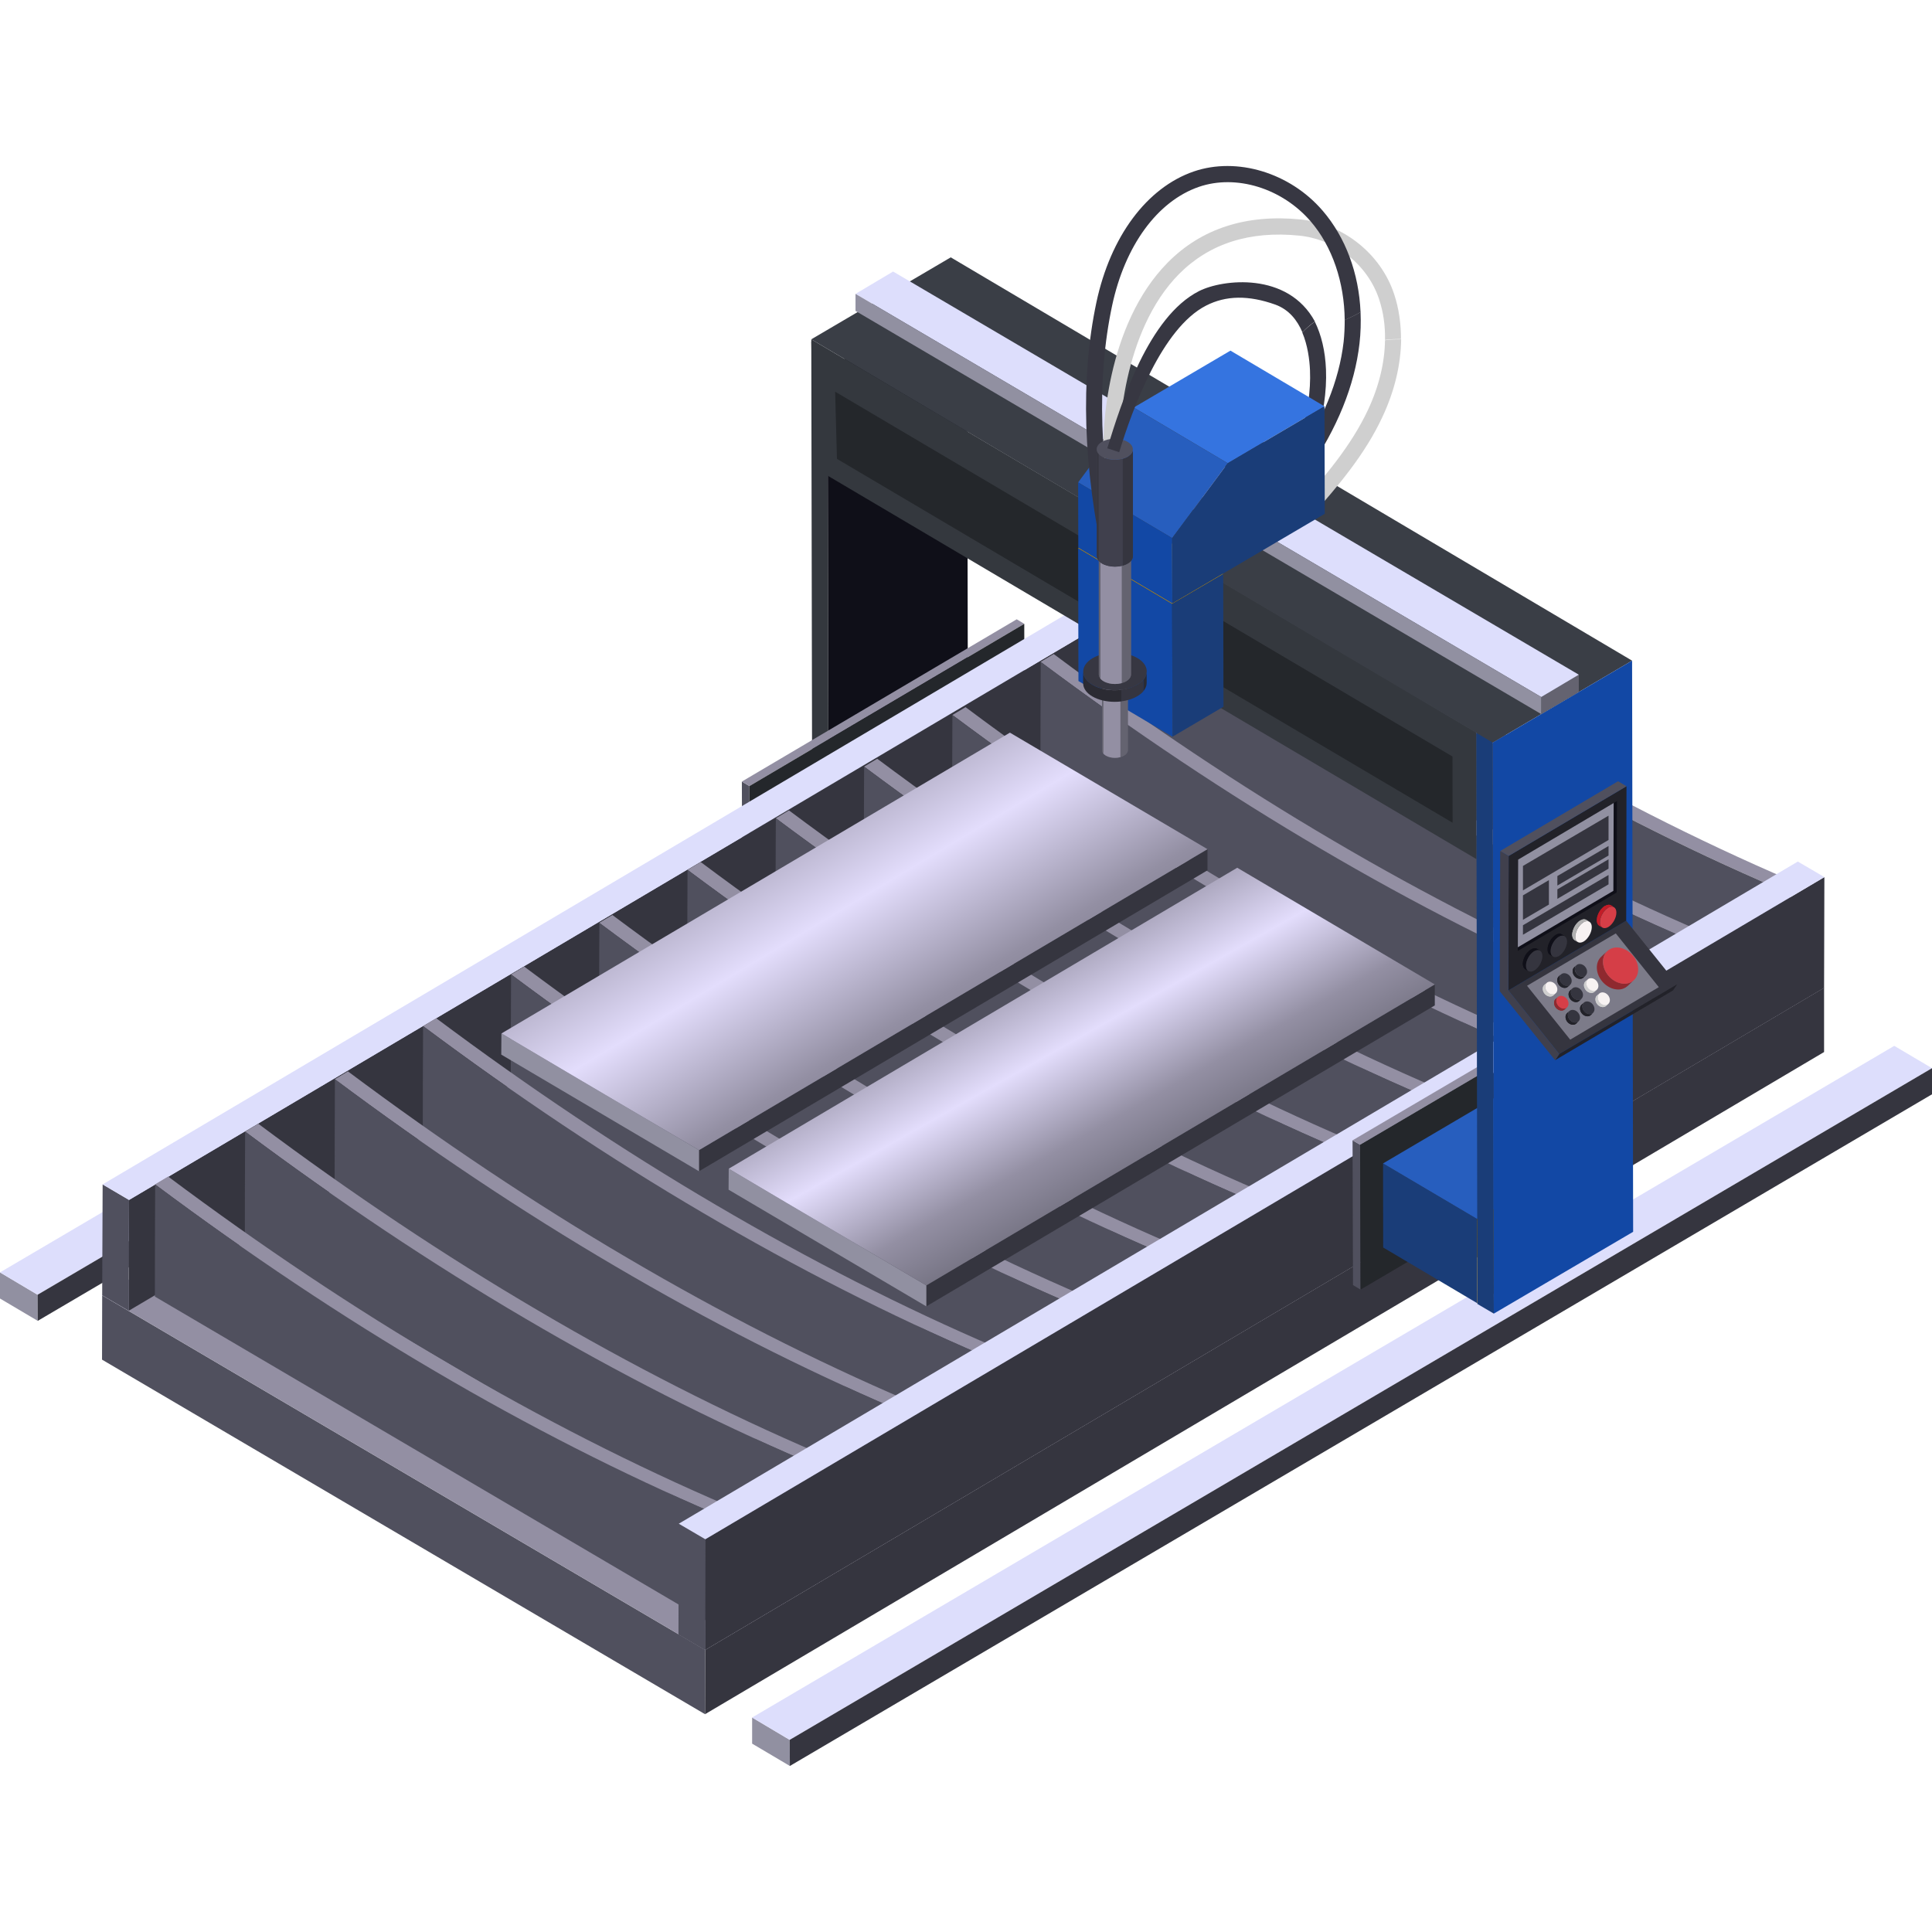 <?xml version="1.0" encoding="UTF-8"?><svg id="Layer_1" xmlns="http://www.w3.org/2000/svg" xmlns:xlink="http://www.w3.org/1999/xlink" viewBox="0 0 128 128"><defs><style>.cls-1{clip-path:url(#clippath);}.cls-2{fill:none;}.cls-2,.cls-3,.cls-4,.cls-5,.cls-6,.cls-7,.cls-8,.cls-9,.cls-10,.cls-11,.cls-12,.cls-13,.cls-14,.cls-15,.cls-16,.cls-17,.cls-18,.cls-19,.cls-20,.cls-21,.cls-22,.cls-23,.cls-24,.cls-25,.cls-26,.cls-27,.cls-28,.cls-29,.cls-30,.cls-31,.cls-32,.cls-33,.cls-34{stroke-width:0px;}.cls-35,.cls-30{fill:#8f292f;}.cls-36,.cls-29{fill:#b2b2b2;}.cls-37,.cls-28{fill:#c31c27;}.cls-38,.cls-24{fill:#cfcfcf;}.cls-39,.cls-20{fill:#222229;}.cls-40,.cls-19{fill:#40404d;}.cls-41,.cls-18{fill:#0f0f18;}.cls-42,.cls-13{fill:#646370;}.cls-3{fill:url(#New_Gradient_Swatch_copy_2-2);}.cls-43{clip-path:url(#clippath-1);}.cls-44{clip-path:url(#clippath-4);}.cls-45{clip-path:url(#clippath-3);}.cls-46{clip-path:url(#clippath-2);}.cls-47{clip-path:url(#clippath-7);}.cls-48{clip-path:url(#clippath-8);}.cls-49{clip-path:url(#clippath-6);}.cls-50{clip-path:url(#clippath-5);}.cls-51{clip-path:url(#clippath-9);}.cls-52{clip-path:url(#clippath-20);}.cls-53{clip-path:url(#clippath-21);}.cls-54{clip-path:url(#clippath-24);}.cls-55{clip-path:url(#clippath-23);}.cls-56{clip-path:url(#clippath-22);}.cls-57{clip-path:url(#clippath-25);}.cls-58{clip-path:url(#clippath-44);}.cls-59{clip-path:url(#clippath-45);}.cls-60{clip-path:url(#clippath-40);}.cls-61{clip-path:url(#clippath-42);}.cls-62{clip-path:url(#clippath-41);}.cls-63{clip-path:url(#clippath-47);}.cls-64{clip-path:url(#clippath-43);}.cls-65{clip-path:url(#clippath-46);}.cls-66{clip-path:url(#clippath-27);}.cls-67{clip-path:url(#clippath-28);}.cls-68{clip-path:url(#clippath-26);}.cls-69{clip-path:url(#clippath-29);}.cls-70{clip-path:url(#clippath-34);}.cls-71{clip-path:url(#clippath-35);}.cls-72{clip-path:url(#clippath-36);}.cls-73{clip-path:url(#clippath-37);}.cls-74{clip-path:url(#clippath-39);}.cls-75{clip-path:url(#clippath-33);}.cls-76{clip-path:url(#clippath-32);}.cls-77{clip-path:url(#clippath-30);}.cls-78{clip-path:url(#clippath-38);}.cls-79{clip-path:url(#clippath-31);}.cls-80{clip-path:url(#clippath-14);}.cls-81{clip-path:url(#clippath-13);}.cls-82{clip-path:url(#clippath-12);}.cls-83{clip-path:url(#clippath-10);}.cls-84{clip-path:url(#clippath-15);}.cls-85{clip-path:url(#clippath-17);}.cls-86{clip-path:url(#clippath-16);}.cls-87{clip-path:url(#clippath-19);}.cls-88{clip-path:url(#clippath-11);}.cls-89{clip-path:url(#clippath-18);}.cls-4{fill:url(#New_Gradient_Swatch_copy_2);}.cls-90{isolation:isolate;}.cls-5{fill:#f7f2f2;}.cls-6{fill:#50505e;}.cls-7{fill:#275ebe;}.cls-8{fill:#34383e;}.cls-9{fill:#353540;}.cls-10{fill:#35353f;}.cls-11{fill:#595964;}.cls-12{fill:#2b2b33;}.cls-14{fill:#3a3e46;}.cls-15{fill:#1a3d78;}.cls-16{fill:#3574e0;}.cls-17{fill:#373742;}.cls-21{fill:#1248a5;}.cls-22{fill:#24272b;}.cls-23{fill:#dddefc;}.cls-25{fill:#d79a00;}.cls-26{fill:#d63e47;}.cls-27{fill:#d53e47;}.cls-31{fill:#8e6600;}.cls-32{fill:#7c7b89;}.cls-33{fill:#938fa3;}.cls-34{fill:#9190a1;}</style><clipPath id="clippath"><path class="cls-2" d="m117.75,58.84l.87-.52c0,2.48-.01,4.96-.02,7.43l-.87.52c0-2.48.01-4.96.02-7.43Z"/></clipPath><clipPath id="clippath-1"><path class="cls-2" d="m80.64,37.02l.87-.52c6.18,4.62,12.36,8.75,18.55,12.38,6.19,3.64,12.38,6.79,18.56,9.44l-.87.52c-6.18-2.65-12.37-5.8-18.56-9.44-6.19-3.64-12.37-7.77-18.55-12.38Z"/></clipPath><clipPath id="clippath-2"><path class="cls-2" d="m111.91,62.26l.87-.52c0,2.48-.01,4.96-.02,7.43l-.87.52c0-2.48.01-4.96.02-7.43Z"/></clipPath><clipPath id="clippath-3"><path class="cls-2" d="m74.79,40.43l.87-.52c6.18,4.62,12.36,8.75,18.55,12.38,6.19,3.64,12.38,6.79,18.56,9.44l-.87.52c-6.18-2.65-12.37-5.8-18.56-9.44-6.19-3.64-12.37-7.77-18.55-12.38Z"/></clipPath><clipPath id="clippath-4"><path class="cls-2" d="m106.06,65.67l.87-.52c0,2.48-.01,4.96-.02,7.43l-.87.52c0-2.48.01-4.96.02-7.43Z"/></clipPath><clipPath id="clippath-5"><path class="cls-2" d="m68.94,43.85l.87-.52c6.18,4.62,12.36,8.75,18.55,12.38,6.19,3.64,12.38,6.79,18.56,9.44l-.87.52c-6.18-2.65-12.37-5.8-18.56-9.44-6.19-3.64-12.37-7.77-18.55-12.38Z"/></clipPath><clipPath id="clippath-6"><path class="cls-2" d="m100.21,69.19l.87-.52c0,2.48-.01,4.96-.02,7.43l-.87.52c0-2.48.01-4.96.02-7.43Z"/></clipPath><clipPath id="clippath-7"><path class="cls-2" d="m63.1,47.37l.87-.52c6.18,4.62,12.36,8.75,18.55,12.38,6.19,3.64,12.38,6.79,18.56,9.44l-.87.52c-6.18-2.65-12.37-5.8-18.56-9.44-6.19-3.64-12.37-7.77-18.55-12.38Z"/></clipPath><clipPath id="clippath-8"><path class="cls-2" d="m94.36,72.61l.87-.52c0,2.48-.01,4.96-.02,7.43l-.87.52c0-2.48.01-4.96.02-7.43Z"/></clipPath><clipPath id="clippath-9"><path class="cls-2" d="m57.25,50.79l.87-.52c6.18,4.62,12.36,8.75,18.55,12.38,6.19,3.64,12.38,6.79,18.56,9.44l-.87.52c-6.18-2.65-12.37-5.8-18.56-9.44-6.19-3.64-12.37-7.77-18.55-12.38Z"/></clipPath><clipPath id="clippath-10"><path class="cls-2" d="m88.51,76.03l.87-.52c0,2.48-.01,4.96-.02,7.43l-.87.52c0-2.48.01-4.96.02-7.43Z"/></clipPath><clipPath id="clippath-11"><path class="cls-2" d="m51.4,54.21l.87-.52c6.18,4.62,12.36,8.75,18.55,12.38,6.19,3.64,12.38,6.79,18.56,9.44l-.87.52c-6.18-2.65-12.37-5.8-18.56-9.44-6.19-3.64-12.37-7.77-18.55-12.38Z"/></clipPath><clipPath id="clippath-12"><path class="cls-2" d="m82.66,79.45l.87-.52c0,2.48-.01,4.96-.02,7.43l-.87.52c0-2.48.01-4.96.02-7.43Z"/></clipPath><clipPath id="clippath-13"><path class="cls-2" d="m45.55,57.63l.87-.52c6.18,4.62,12.36,8.75,18.55,12.38,6.19,3.64,12.38,6.79,18.56,9.44l-.87.52c-6.18-2.65-12.37-5.8-18.56-9.44-6.19-3.64-12.37-7.77-18.55-12.38Z"/></clipPath><clipPath id="clippath-14"><path class="cls-2" d="m76.82,82.96l.87-.52c0,2.48-.01,4.96-.02,7.43l-.87.52c0-2.48.01-4.96.02-7.43Z"/></clipPath><clipPath id="clippath-15"><path class="cls-2" d="m39.7,61.14l.87-.52c6.18,4.62,12.36,8.75,18.55,12.38,6.19,3.64,12.38,6.79,18.56,9.44l-.87.52c-6.18-2.65-12.37-5.8-18.56-9.44-6.19-3.64-12.37-7.77-18.55-12.38Z"/></clipPath><clipPath id="clippath-16"><path class="cls-2" d="m70.97,86.38l.87-.52c0,2.48-.01,4.96-.02,7.43l-.87.52c0-2.48.01-4.96.02-7.43Z"/></clipPath><clipPath id="clippath-17"><path class="cls-2" d="m33.86,64.56l.87-.52c6.18,4.62,12.36,8.75,18.55,12.38,6.19,3.64,12.38,6.79,18.56,9.44l-.87.52c-6.18-2.65-12.37-5.8-18.56-9.44-6.19-3.64-12.37-7.77-18.55-12.38Z"/></clipPath><clipPath id="clippath-18"><path class="cls-2" d="m65.14,89.8l.87-.52c0,2.48-.01,4.96-.02,7.43l-.87.52c0-2.48.01-4.96.02-7.43Z"/></clipPath><clipPath id="clippath-19"><path class="cls-2" d="m28.03,67.98l.87-.52c6.18,4.62,12.36,8.75,18.55,12.38,6.19,3.64,12.38,6.79,18.56,9.44l-.87.52c-6.18-2.65-12.37-5.8-18.56-9.44-6.19-3.64-12.37-7.77-18.55-12.38Z"/></clipPath><clipPath id="clippath-20"><path class="cls-2" d="m59.3,93.32l.87-.52c0,2.48-.01,4.96-.02,7.43l-.87.52c0-2.48.01-4.96.02-7.43Z"/></clipPath><clipPath id="clippath-21"><path class="cls-2" d="m22.18,71.5l.87-.52c6.18,4.62,12.36,8.75,18.55,12.38,6.19,3.64,12.38,6.79,18.56,9.44l-.87.52c-6.18-2.65-12.37-5.8-18.56-9.44-6.19-3.64-12.37-7.77-18.55-12.38Z"/></clipPath><clipPath id="clippath-22"><path class="cls-2" d="m53.35,96.79l.87-.52c0,2.48-.01,4.96-.02,7.43l-.87.52c0-2.48.01-4.96.02-7.43Z"/></clipPath><clipPath id="clippath-23"><path class="cls-2" d="m16.24,74.97l.87-.52c6.18,4.62,12.36,8.75,18.55,12.38,6.19,3.64,12.38,6.79,18.56,9.44l-.87.52c-6.18-2.65-12.37-5.8-18.56-9.44-6.19-3.64-12.37-7.77-18.55-12.38Z"/></clipPath><clipPath id="clippath-24"><path class="cls-2" d="m47.39,100.29l.87-.52c0,2.48-.01,4.96-.02,7.43l-.87.52c0-2.48.01-4.96.02-7.43Z"/></clipPath><clipPath id="clippath-25"><path class="cls-2" d="m10.27,78.47l.87-.52c6.18,4.62,12.36,8.75,18.55,12.38,6.19,3.64,12.38,6.79,18.56,9.44l-.87.52c-6.18-2.65-12.37-5.8-18.56-9.44-6.19-3.64-12.37-7.77-18.55-12.38Z"/></clipPath><linearGradient id="New_Gradient_Swatch_copy_2" x1="50.31" y1="51.86" x2="68.08" y2="81.5" gradientUnits="userSpaceOnUse"><stop offset=".01" stop-color="#938fa3"/><stop offset=".29" stop-color="#e3ddfc"/><stop offset=".53" stop-color="#938fa3"/><stop offset=".78" stop-color="#646370"/><stop offset="1" stop-color="#646370"/></linearGradient><linearGradient id="New_Gradient_Swatch_copy_2-2" x1="67.06" y1="63.14" x2="79.01" y2="84.34" xlink:href="#New_Gradient_Swatch_copy_2"/><clipPath id="clippath-26"><path class="cls-13" d="m74.72,41.28v8.43c0,.13-.09.26-.25.35-.33.2-.87.2-1.21,0-.17-.1-.25-.23-.25-.36v-8.43c0,.13.09.26.25.36.34.2.88.2,1.21,0,.17-.1.25-.23.25-.35Z"/></clipPath><clipPath id="clippath-27"><path class="cls-2" d="m75.97,44.47v.78c0,.32-.21.64-.62.88-.82.49-2.16.49-2.98.01-.41-.24-.61-.56-.61-.88v-.78c0,.32.21.63.62.88.82.48,2.15.48,2.98-.01.41-.24.62-.56.62-.88Z"/></clipPath><clipPath id="clippath-28"><path class="cls-13" d="m74.93,34.2v10.49c0,.16-.11.32-.31.44-.41.25-1.09.25-1.51,0-.21-.12-.31-.29-.31-.45v-10.49c0,.16.11.32.32.45.42.25,1.09.25,1.51,0,.21-.12.31-.28.31-.44Z"/></clipPath><clipPath id="clippath-29"><path class="cls-19" d="m75.06,29.77v7.08c0,.18-.12.36-.35.49-.46.27-1.22.27-1.69,0-.24-.14-.35-.32-.35-.5v-7.08c0,.18.12.36.35.5.47.27,1.22.27,1.69,0,.23-.14.35-.31.35-.49Z"/></clipPath><clipPath id="clippath-30"><path class="cls-28" d="m106.93,60.1l-.2-.12c-.1-.06-.24-.05-.39.04l.2.12c.15-.09.29-.1.39-.04Z"/></clipPath><clipPath id="clippath-31"><path class="cls-28" d="m105.95,61.33l.2.12c-.1-.06-.16-.18-.16-.36,0-.35.24-.78.54-.96l-.2-.12c-.3.18-.54.61-.54.96,0,.17.06.3.16.36Z"/></clipPath><clipPath id="clippath-32"><path class="cls-29" d="m105.29,61.06l-.2-.12c-.1-.06-.24-.05-.39.04l.2.12c.15-.09.29-.1.39-.04Z"/></clipPath><clipPath id="clippath-33"><path class="cls-29" d="m104.32,62.29l.2.12c-.1-.06-.16-.18-.16-.36,0-.35.24-.78.54-.96l-.2-.12c-.3.18-.54.61-.54.96,0,.17.06.3.16.36Z"/></clipPath><clipPath id="clippath-34"><path class="cls-18" d="m103.66,62.02l-.2-.12c-.1-.06-.24-.05-.39.04l.2.12c.15-.09.29-.1.39-.04Z"/></clipPath><clipPath id="clippath-35"><path class="cls-18" d="m102.69,63.26l.2.12c-.1-.06-.16-.18-.16-.36,0-.35.24-.78.54-.96l-.2-.12c-.3.18-.54.61-.54.96,0,.17.06.3.16.36Z"/></clipPath><clipPath id="clippath-36"><path class="cls-18" d="m102.03,62.98l-.2-.12c-.1-.06-.24-.05-.39.04l.2.12c.15-.09.29-.1.39-.04Z"/></clipPath><clipPath id="clippath-37"><path class="cls-18" d="m101.05,64.22l.2.12c-.1-.06-.16-.18-.16-.36,0-.35.24-.78.54-.96l-.2-.12c-.3.18-.54.61-.54.96,0,.17.06.3.16.36Z"/></clipPath><clipPath id="clippath-38"><path class="cls-2" d="m108.25,64.93l-.41.39s-.1.08-.15.11c-.5.3-1.24.05-1.64-.54-.36-.53-.33-1.16.03-1.5l.41-.39c-.36.34-.39.97-.03,1.5.4.59,1.14.83,1.64.54.06-.03.11-.07.15-.11Z"/></clipPath><clipPath id="clippath-39"><path class="cls-20" d="m105.05,64.63l-.15.14s-.03.03-.05.04c-.17.1-.43.02-.57-.19-.12-.18-.12-.41.01-.53l.14-.14c-.13.12-.14.34-.01.53.14.21.4.29.57.19.02-.01.04-.03.05-.04Z"/></clipPath><clipPath id="clippath-40"><path class="cls-24" d="m105.8,65.56l-.15.14s-.03.03-.05.04c-.17.1-.43.02-.57-.19-.12-.18-.12-.41.01-.53l.15-.14c-.13.12-.14.34-.01.53.14.21.4.29.57.19.02-.01.04-.03.05-.04Z"/></clipPath><clipPath id="clippath-41"><path class="cls-24" d="m106.56,66.5l-.15.14s-.03.03-.05.04c-.17.1-.43.02-.57-.19-.12-.18-.12-.41.01-.53l.15-.14c-.13.12-.14.34-.01.53.14.21.4.29.57.19.02-.01.04-.02.05-.04Z"/></clipPath><clipPath id="clippath-42"><path class="cls-20" d="m104.03,65.23l-.15.14s-.03.03-.05.04c-.17.1-.43.02-.57-.19-.12-.18-.12-.41.01-.53l.15-.14c-.13.12-.14.34-.01.53.14.21.4.29.57.19.02-.01.04-.02.05-.04Z"/></clipPath><clipPath id="clippath-43"><path class="cls-20" d="m104.78,66.17l-.15.14s-.03.03-.05.04c-.17.1-.43.02-.57-.19-.12-.18-.12-.41.01-.53l.15-.14c-.13.12-.14.34-.01.53.14.21.4.29.57.19.02-.01.04-.02.05-.04Z"/></clipPath><clipPath id="clippath-44"><path class="cls-20" d="m105.54,67.11l-.15.14s-.03.03-.05.04c-.17.1-.43.02-.57-.19-.12-.18-.12-.41.01-.53l.15-.14c-.13.12-.14.34-.01.53.14.21.4.29.57.19.02-.01.04-.02.05-.04Z"/></clipPath><clipPath id="clippath-45"><path class="cls-24" d="m103.07,65.8l-.15.14s-.03.03-.05.04c-.17.1-.43.02-.57-.19-.12-.18-.12-.41.01-.53l.15-.14c-.13.12-.14.34-.01.53.14.21.4.29.57.19.02-.01.04-.02.05-.04Z"/></clipPath><clipPath id="clippath-46"><path class="cls-30" d="m103.82,66.73l-.15.14s-.03.03-.05.04c-.17.1-.43.02-.57-.19-.12-.18-.12-.41.01-.53l.15-.14c-.13.12-.14.34-.01.53.14.21.4.29.57.19.02-.01.04-.02.05-.04Z"/></clipPath><clipPath id="clippath-47"><path class="cls-20" d="m104.58,67.67l-.15.14s-.03.03-.05.04c-.17.1-.43.02-.57-.19-.12-.18-.12-.41.01-.53l.15-.14c-.13.12-.14.34-.01.53.14.21.4.29.57.19.02-.01.04-.02.05-.04Z"/></clipPath></defs><path class="cls-17" d="m89.09,21.21c0,.47-.02.95-.07,1.43-.3,2.59-1.39,5.27-3.25,7.96l.87.62c1.96-2.84,3.11-5.68,3.43-8.46.08-.7.1-1.4.07-2.09-.32.21-.7.36-1.05.53Z"/><path class="cls-17" d="m87.85,24.48c-.05-1.23-.31-2.3-.74-3.17-.3.21-.57.45-.83.72.36.85.48,1.81.51,2.49.12,2.79-.93,5.86-2.2,6.45-.27.12-.39.44-.26.71.09.2.28.32.48.32.07,0,.15-.02.22-.05,1.84-.85,2.94-4.55,2.82-7.48Z"/><g class="cls-90"><polygon class="cls-34" points="52.33 117 49.83 115.52 49.83 113.79 52.32 115.27 52.33 117"/><polygon class="cls-23" points="52.32 115.27 49.83 113.79 125.5 69.29 128 70.77 52.32 115.27"/><polygon class="cls-10" points="128 70.77 128 72.5 52.33 117 52.32 115.27 128 70.77"/></g><g class="cls-90"><polygon class="cls-34" points="2.5 87.51 0 86.03 0 84.3 2.49 85.78 2.5 87.51"/><polygon class="cls-23" points="2.49 85.78 0 84.3 75.67 39.8 78.17 41.28 2.49 85.78"/><polygon class="cls-10" points="78.17 41.28 78.17 43.01 2.5 87.51 2.49 85.78 78.17 41.28"/></g><g class="cls-90"><polygon class="cls-8" points="54.83 23.17 53.75 22.63 53.82 60.21 54.9 60.85 54.83 23.17"/><polygon class="cls-18" points="54.83 24.44 54.9 60.85 64.14 55.42 64.07 19.01 54.83 24.44"/></g><g class="cls-90"><polygon class="cls-10" points="120.85 65.44 120.85 69.7 46.71 113.57 46.72 109.31 120.85 65.44"/><polygon class="cls-6" points="46.72 109.31 46.71 113.57 6.76 90.08 6.77 85.82 46.72 109.31"/><polygon class="cls-33" points="120.85 65.44 46.72 109.31 6.77 85.82 80.9 41.95 120.85 65.44"/></g><g class="cls-90"><polygon class="cls-6" points="49.67 61.67 49.18 61.37 49.15 51.78 49.65 52.08 49.67 61.67"/><polygon class="cls-33" points="49.65 52.08 49.15 51.78 67.36 41.03 67.86 41.33 49.65 52.08"/><polygon class="cls-22" points="67.86 41.33 67.88 50.92 49.67 61.67 49.65 52.08 67.86 41.33"/></g><g class="cls-90"><polygon class="cls-10" points="82.69 35.63 82.67 42.97 8.53 86.84 8.55 79.5 82.69 35.63"/><polygon class="cls-6" points="8.55 79.5 8.53 86.84 6.77 85.81 6.8 78.47 8.55 79.5"/><polygon class="cls-23" points="82.69 35.63 8.55 79.5 6.8 78.47 80.93 34.6 82.69 35.63"/></g><g class="cls-90"><g class="cls-90"><g class="cls-1"><g class="cls-90"><path class="cls-11" d="m117.75,58.84l.87-.52c0,2.48-.01,4.96-.02,7.43l-.87.52c0-2.48.01-4.96.02-7.43h0Z"/></g></g></g><g class="cls-90"><g class="cls-43"><g class="cls-90"><path class="cls-33" d="m80.64,37.02l.87-.52c6.18,4.62,12.36,8.75,18.55,12.38,6.19,3.64,12.38,6.79,18.56,9.44l-.87.52c-6.18-2.65-12.37-5.8-18.56-9.44-6.19-3.64-12.37-7.77-18.55-12.38h0Z"/></g></g></g><path class="cls-6" d="m117.75,58.84c0,2.48-.01,4.96-.02,7.43-12.37-7.27-24.74-14.55-37.11-21.82,0-2.48.01-4.96.02-7.43,6.18,4.62,12.36,8.75,18.55,12.38,6.19,3.64,12.38,6.79,18.56,9.44Z"/></g><g class="cls-90"><g class="cls-90"><g class="cls-46"><g class="cls-90"><path class="cls-11" d="m111.91,62.26l.87-.52c0,2.48-.01,4.96-.02,7.43l-.87.52c0-2.48.01-4.96.02-7.43h0Z"/></g></g></g><g class="cls-90"><g class="cls-45"><g class="cls-90"><path class="cls-33" d="m74.79,40.43l.87-.52c6.18,4.62,12.36,8.75,18.55,12.38,6.19,3.64,12.38,6.79,18.56,9.44l-.87.52c-6.18-2.65-12.37-5.8-18.56-9.44-6.19-3.64-12.37-7.77-18.55-12.38h0Z"/></g></g></g><path class="cls-6" d="m111.91,62.26c0,2.48-.01,4.96-.02,7.43-12.37-7.27-24.74-14.55-37.11-21.82,0-2.48.01-4.96.02-7.43,6.18,4.62,12.36,8.75,18.55,12.38,6.19,3.64,12.38,6.79,18.56,9.44Z"/></g><g class="cls-90"><g class="cls-90"><g class="cls-44"><g class="cls-90"><path class="cls-11" d="m106.06,65.67l.87-.52c0,2.48-.01,4.96-.02,7.43l-.87.52c0-2.48.01-4.96.02-7.43h0Z"/></g></g></g><g class="cls-90"><g class="cls-50"><g class="cls-90"><path class="cls-33" d="m68.94,43.85l.87-.52c6.18,4.62,12.36,8.75,18.55,12.38,6.19,3.64,12.38,6.79,18.56,9.44l-.87.52c-6.18-2.65-12.37-5.8-18.56-9.44-6.19-3.64-12.37-7.77-18.55-12.38h0Z"/></g></g></g><path class="cls-6" d="m106.06,65.67c0,2.48-.01,4.96-.02,7.43-12.37-7.27-24.74-14.55-37.11-21.82,0-2.48.01-4.96.02-7.43,6.18,4.62,12.36,8.75,18.55,12.38,6.19,3.64,12.38,6.79,18.56,9.44Z"/></g><g class="cls-90"><g class="cls-90"><g class="cls-49"><g class="cls-90"><path class="cls-11" d="m100.21,69.19l.87-.52c0,2.48-.01,4.96-.02,7.43l-.87.52c0-2.48.01-4.96.02-7.43h0Z"/></g></g></g><g class="cls-90"><g class="cls-47"><g class="cls-90"><path class="cls-33" d="m63.1,47.37l.87-.52c6.18,4.62,12.36,8.75,18.55,12.38,6.19,3.64,12.38,6.79,18.56,9.44l-.87.52c-6.18-2.65-12.37-5.8-18.56-9.44-6.19-3.64-12.37-7.77-18.55-12.38h0Z"/></g></g></g><path class="cls-6" d="m100.21,69.19c0,2.48-.01,4.96-.02,7.43-12.37-7.27-24.74-14.55-37.11-21.82,0-2.48.01-4.96.02-7.43,6.18,4.62,12.36,8.75,18.55,12.38,6.19,3.64,12.38,6.79,18.56,9.44Z"/></g><g class="cls-90"><g class="cls-90"><g class="cls-48"><g class="cls-90"><path class="cls-11" d="m94.36,72.61l.87-.52c0,2.48-.01,4.96-.02,7.43l-.87.52c0-2.48.01-4.96.02-7.43h0Z"/></g></g></g><g class="cls-90"><g class="cls-51"><g class="cls-90"><path class="cls-33" d="m57.25,50.79l.87-.52c6.18,4.62,12.36,8.75,18.55,12.38,6.19,3.64,12.38,6.79,18.56,9.44l-.87.52c-6.18-2.65-12.37-5.8-18.56-9.44-6.19-3.64-12.37-7.77-18.55-12.38h0Z"/></g></g></g><path class="cls-6" d="m94.36,72.61c0,2.48-.01,4.96-.02,7.43-12.37-7.27-24.74-14.55-37.11-21.82,0-2.48.01-4.96.02-7.43,6.18,4.62,12.36,8.75,18.55,12.38,6.19,3.64,12.38,6.79,18.56,9.44Z"/></g><g class="cls-90"><g class="cls-90"><g class="cls-83"><g class="cls-90"><path class="cls-11" d="m88.51,76.03l.87-.52c0,2.48-.01,4.96-.02,7.43l-.87.52c0-2.48.01-4.96.02-7.43h0Z"/></g></g></g><g class="cls-90"><g class="cls-88"><g class="cls-90"><path class="cls-33" d="m51.4,54.21l.87-.52c6.18,4.62,12.36,8.75,18.55,12.38,6.19,3.64,12.38,6.79,18.56,9.44l-.87.52c-6.18-2.65-12.37-5.8-18.56-9.44-6.19-3.64-12.37-7.77-18.55-12.38h0Z"/></g></g></g><path class="cls-6" d="m88.51,76.03c0,2.48-.01,4.96-.02,7.43-12.37-7.27-24.74-14.55-37.11-21.82,0-2.48.01-4.96.02-7.43,6.18,4.62,12.36,8.75,18.55,12.38,6.19,3.64,12.38,6.79,18.56,9.44Z"/></g><g class="cls-90"><g class="cls-90"><g class="cls-82"><g class="cls-90"><path class="cls-11" d="m82.66,79.45l.87-.52c0,2.48-.01,4.96-.02,7.43l-.87.52c0-2.48.01-4.96.02-7.43h0Z"/></g></g></g><g class="cls-90"><g class="cls-81"><g class="cls-90"><path class="cls-33" d="m45.55,57.63l.87-.52c6.18,4.62,12.36,8.75,18.55,12.38,6.19,3.64,12.38,6.79,18.56,9.44l-.87.52c-6.18-2.65-12.37-5.8-18.56-9.44-6.19-3.64-12.37-7.77-18.55-12.38h0Z"/></g></g></g><path class="cls-6" d="m82.66,79.45c0,2.48-.01,4.96-.02,7.43-12.37-7.27-24.74-14.55-37.11-21.82,0-2.48.01-4.96.02-7.43,6.18,4.62,12.36,8.75,18.55,12.38,6.19,3.64,12.38,6.79,18.56,9.44Z"/></g><g class="cls-90"><g class="cls-90"><g class="cls-80"><g class="cls-90"><path class="cls-11" d="m76.82,82.96l.87-.52c0,2.48-.01,4.96-.02,7.43l-.87.52c0-2.48.01-4.96.02-7.43h0Z"/></g></g></g><g class="cls-90"><g class="cls-84"><g class="cls-90"><path class="cls-33" d="m39.7,61.14l.87-.52c6.18,4.62,12.36,8.75,18.55,12.38,6.19,3.64,12.38,6.79,18.56,9.44l-.87.52c-6.18-2.65-12.37-5.8-18.56-9.44-6.19-3.64-12.37-7.77-18.55-12.38h0Z"/></g></g></g><path class="cls-6" d="m76.82,82.96c0,2.48-.01,4.96-.02,7.43-12.37-7.27-24.74-14.55-37.11-21.82,0-2.48.01-4.96.02-7.43,6.18,4.62,12.36,8.75,18.55,12.38,6.19,3.64,12.38,6.79,18.56,9.44Z"/></g><g class="cls-90"><g class="cls-90"><g class="cls-86"><g class="cls-90"><path class="cls-11" d="m70.97,86.38l.87-.52c0,2.48-.01,4.96-.02,7.43l-.87.52c0-2.48.01-4.96.02-7.43h0Z"/></g></g></g><g class="cls-90"><g class="cls-85"><g class="cls-90"><path class="cls-33" d="m33.86,64.56l.87-.52c6.18,4.62,12.36,8.75,18.55,12.38,6.19,3.64,12.38,6.79,18.56,9.44l-.87.52c-6.18-2.65-12.37-5.8-18.56-9.44-6.19-3.64-12.37-7.77-18.55-12.38h0Z"/></g></g></g><path class="cls-6" d="m70.97,86.38c0,2.48-.01,4.96-.02,7.43-12.37-7.27-24.74-14.55-37.11-21.82,0-2.48.01-4.96.02-7.43,6.18,4.62,12.36,8.75,18.55,12.38,6.19,3.64,12.38,6.79,18.56,9.44Z"/></g><g class="cls-90"><g class="cls-90"><g class="cls-89"><g class="cls-90"><path class="cls-11" d="m65.14,89.8l.87-.52c0,2.48-.01,4.96-.02,7.43l-.87.52c0-2.48.01-4.96.02-7.43h0Z"/></g></g></g><g class="cls-90"><g class="cls-87"><g class="cls-90"><path class="cls-33" d="m28.03,67.98l.87-.52c6.18,4.62,12.36,8.75,18.55,12.38,6.19,3.64,12.38,6.79,18.56,9.44l-.87.52c-6.18-2.65-12.37-5.8-18.56-9.44-6.19-3.64-12.37-7.77-18.55-12.38h0Z"/></g></g></g><path class="cls-6" d="m65.14,89.8c0,2.48-.01,4.96-.02,7.43-12.37-7.27-24.74-14.55-37.11-21.82,0-2.48.01-4.96.02-7.43,6.18,4.62,12.36,8.75,18.55,12.38,6.19,3.64,12.38,6.79,18.56,9.44Z"/></g><g class="cls-90"><g class="cls-90"><g class="cls-52"><g class="cls-90"><path class="cls-11" d="m59.3,93.32l.87-.52c0,2.48-.01,4.96-.02,7.43l-.87.52c0-2.48.01-4.96.02-7.43h0Z"/></g></g></g><g class="cls-90"><g class="cls-53"><g class="cls-90"><path class="cls-33" d="m22.18,71.5l.87-.52c6.18,4.62,12.36,8.75,18.55,12.38,6.19,3.64,12.38,6.79,18.56,9.44l-.87.52c-6.18-2.65-12.37-5.8-18.56-9.44-6.19-3.64-12.37-7.77-18.55-12.38h0Z"/></g></g></g><path class="cls-6" d="m59.3,93.32c0,2.48-.01,4.96-.02,7.43-12.37-7.27-24.74-14.55-37.11-21.82,0-2.48.01-4.96.02-7.43,6.18,4.62,12.36,8.75,18.55,12.38,6.19,3.64,12.38,6.79,18.56,9.44Z"/></g><g class="cls-90"><g class="cls-90"><g class="cls-56"><g class="cls-90"><path class="cls-11" d="m53.35,96.79l.87-.52c0,2.48-.01,4.96-.02,7.43l-.87.52c0-2.48.01-4.96.02-7.43h0Z"/></g></g></g><g class="cls-90"><g class="cls-55"><g class="cls-90"><path class="cls-33" d="m16.24,74.97l.87-.52c6.18,4.62,12.36,8.75,18.55,12.38,6.19,3.64,12.38,6.79,18.56,9.44l-.87.52c-6.18-2.65-12.37-5.8-18.56-9.44-6.19-3.64-12.37-7.77-18.55-12.38h0Z"/></g></g></g><path class="cls-6" d="m53.35,96.79c0,2.48-.01,4.96-.02,7.43-12.37-7.27-24.74-14.55-37.11-21.82,0-2.48.01-4.96.02-7.43,6.18,4.62,12.36,8.75,18.55,12.38,6.19,3.64,12.38,6.79,18.56,9.44Z"/></g><g class="cls-90"><g class="cls-90"><g class="cls-54"><g class="cls-90"><path class="cls-11" d="m47.39,100.29l.87-.52c0,2.48-.01,4.96-.02,7.43l-.87.52c0-2.48.01-4.96.02-7.43h0Z"/></g></g></g><g class="cls-90"><g class="cls-57"><g class="cls-90"><path class="cls-33" d="m10.27,78.47l.87-.52c6.18,4.62,12.36,8.75,18.55,12.38,6.19,3.64,12.38,6.79,18.56,9.44l-.87.52c-6.18-2.65-12.37-5.8-18.56-9.44-6.19-3.64-12.37-7.77-18.55-12.38h0Z"/></g></g></g><path class="cls-6" d="m47.39,100.29c0,2.48-.01,4.96-.02,7.43-12.37-7.27-24.74-14.55-37.11-21.82,0-2.48.01-4.96.02-7.43,6.18,4.62,12.36,8.75,18.55,12.38,6.19,3.64,12.38,6.79,18.56,9.44Z"/></g><g class="cls-90"><polygon class="cls-10" points="120.87 58.11 120.85 65.45 46.71 109.32 46.73 101.98 120.87 58.11"/><polygon class="cls-6" points="46.73 101.98 46.71 109.32 44.95 108.29 44.97 100.95 46.73 101.98"/><polygon class="cls-23" points="120.87 58.11 46.73 101.98 44.97 100.95 119.11 57.08 120.87 58.11"/></g><g class="cls-90"><polygon class="cls-6" points="90.14 85.44 89.64 85.14 89.61 75.55 90.11 75.84 90.14 85.44"/><polygon class="cls-33" points="90.11 75.84 89.61 75.55 98.17 70.52 98.67 70.81 90.11 75.84"/><polygon class="cls-22" points="98.67 70.81 98.7 80.4 90.14 85.44 90.11 75.84 98.67 70.81"/></g><g class="cls-90"><polygon class="cls-8" points="53.75 22.48 53.88 30.95 97.82 56.92 97.81 48.52 53.75 22.48"/></g><g class="cls-90"><polygon class="cls-22" points="55.33 25.95 55.45 30.4 96.24 54.51 96.23 50.12 55.33 25.95"/></g><g class="cls-90"><polygon class="cls-10" points="80 56.26 80 57.66 46.31 77.6 46.31 76.2 80 56.26"/><polygon class="cls-34" points="46.31 76.2 46.31 77.6 33.21 69.87 33.22 68.47 46.31 76.2"/><polygon class="cls-4" points="80 56.26 46.31 76.2 33.22 68.47 66.91 48.54 80 56.26"/></g><g class="cls-90"><polygon class="cls-10" points="95.06 65.22 95.06 66.61 61.37 86.55 61.37 85.16 95.06 65.22"/><polygon class="cls-34" points="61.37 85.16 61.37 86.55 48.27 78.82 48.28 77.43 61.37 85.16"/><polygon class="cls-3" points="95.06 65.22 61.37 85.16 48.28 77.43 81.97 57.49 95.06 65.22"/></g><g class="cls-90"><polygon class="cls-15" points="97.87 86.34 91.64 82.65 91.63 77.08 97.86 80.76 97.87 86.34"/><polygon class="cls-7" points="97.86 80.76 91.63 77.08 100.19 72.04 106.42 75.73 97.86 80.76"/><polygon class="cls-31" points="106.42 75.73 106.43 81.3 97.87 86.34 97.86 80.76 106.42 75.73"/></g><g class="cls-90"><polygon class="cls-15" points="98.89 47.93 97.81 48.56 97.88 86.39 98.97 87.03 98.89 47.93"/><polygon class="cls-14" points="62.99 17.05 53.75 22.48 98.9 49.2 108.13 43.77 62.99 17.05"/><polygon class="cls-21" points="98.9 49.2 98.97 87.03 108.2 81.61 108.13 43.77 98.9 49.2"/></g><g class="cls-90"><polygon class="cls-13" points="102.11 46.18 104.6 44.7 104.6 45.84 102.11 47.31 102.11 46.18"/><polygon class="cls-23" points="56.68 19.47 59.17 17.99 104.6 44.7 102.11 46.18 56.68 19.47"/><polygon class="cls-34" points="102.11 46.18 102.11 47.31 56.68 20.6 56.68 19.47 102.11 46.18"/></g><g class="cls-90"><polygon class="cls-21" points="77.68 48.81 71.45 45.12 71.43 36.32 77.66 40.01 77.68 48.81"/><polygon class="cls-25" points="77.66 40.01 71.43 36.32 74.8 34.34 81.04 38.03 77.66 40.01"/><polygon class="cls-15" points="81.04 38.03 81.06 46.82 77.68 48.81 77.66 40.01 81.04 38.03"/></g><path class="cls-24" d="m91.76,22.54c-.02,1.49-.4,3.06-1.13,4.62-1.11,2.36-2.83,4.39-4.5,6.26l.79.73c1.72-1.94,3.51-4.03,4.67-6.53.81-1.72,1.22-3.48,1.24-5.14-.36,0-.71,0-1.06.06Z"/><g class="cls-90"><polygon class="cls-16" points="81.34 30.69 75.11 27 81.52 23.23 87.75 26.92 81.34 30.69"/><polygon class="cls-7" points="77.66 35.65 71.43 31.96 75.11 27 81.34 30.69 77.66 35.65"/><polygon class="cls-21" points="77.67 39.98 71.44 36.29 71.43 31.96 77.66 35.65 77.67 39.98"/><polygon class="cls-15" points="87.75 26.92 87.77 34.04 77.67 39.98 77.66 35.65 81.34 30.69 87.75 26.92"/></g><path class="cls-24" d="m92.82,22.48c0-1.04-.14-2.04-.45-2.98-.88-2.68-3.38-4.67-6.2-4.96-3.61-.36-6.57.6-8.8,2.85-4.1,4.14-4.39,11.29-4.24,12.97l1.06-.1c-.13-1.48.16-8.31,3.93-12.11,2-2.01,4.67-2.87,7.95-2.54,2.42.24,4.55,1.94,5.3,4.22.28.84.41,1.75.39,2.69.35-.05.71-.06,1.06-.06Z"/><path class="cls-17" d="m87.62,13.95c-2.16-2.51-5.67-3.57-8.53-2.59-3.11,1.07-5.52,4.31-6.45,8.67-1.07,5.04-.89,10.91.54,17.43l1.04-.24c-1.4-6.37-1.58-12.08-.54-16.97.85-3.98,3-6.92,5.75-7.87,2.47-.85,5.51.09,7.4,2.28,1.44,1.67,2.24,4.05,2.26,6.55.36-.17.73-.33,1.05-.53-.11-2.57-.99-4.95-2.51-6.72Z"/><g class="cls-90"><path class="cls-42" d="m74.72,41.28v8.43c0,.13-.09.26-.25.35-.33.2-.87.2-1.21,0-.17-.1-.25-.23-.25-.36v-8.43c0,.13.09.26.25.36.34.2.88.2,1.21,0,.17-.1.25-.23.25-.35Z"/><g class="cls-68"><g class="cls-90"><path class="cls-13" d="m74.72,41.28v8.43c0,.13-.09.26-.25.35-.07.04-.15.08-.24.1v-8.43c.09-.02.17-.06.24-.1.17-.1.25-.23.25-.35h0Z"/><path class="cls-33" d="m74.23,41.74v8.43c-.32.09-.71.05-.97-.1-.07-.04-.13-.09-.17-.14v-8.43s.1.1.17.14c.26.15.65.19.97.1h0Z"/><path class="cls-13" d="m73.09,41.5v8.43c-.06-.07-.09-.15-.09-.22v-8.43c0,.08.03.15.09.22h0Z"/></g></g><path class="cls-33" d="m74.47,40.92c.34.2.34.52,0,.71s-.87.2-1.21,0c-.34-.2-.34-.52,0-.71.33-.2.87-.2,1.21,0Z"/></g><g class="cls-90"><g class="cls-90"><g class="cls-66"><g class="cls-90"><path class="cls-12" d="m75.97,44.47v.78c0,.19-.08.38-.23.56v-.78c.15-.18.23-.37.23-.56h0Z"/><path class="cls-9" d="m75.74,45.03v.78c-.1.12-.23.22-.4.32-.3.18-.67.29-1.06.34v-.78c.39-.05.76-.16,1.06-.34.16-.1.3-.21.39-.32h0Z"/><path class="cls-12" d="m74.29,45.7v.78c-.67.08-1.4-.03-1.92-.33-.41-.24-.61-.56-.61-.88v-.78c0,.32.21.63.62.88.52.31,1.25.42,1.92.33h0Z"/></g></g></g><path class="cls-17" d="m75.36,43.6c.82.48.82,1.27,0,1.76-.82.49-2.16.49-2.98.01s-.82-1.27,0-1.76c.83-.49,2.16-.49,2.98-.01Z"/></g><g class="cls-90"><path class="cls-42" d="m74.93,34.2v10.49c0,.16-.11.32-.31.44-.41.25-1.09.25-1.51,0-.21-.12-.31-.29-.31-.45v-10.49c0,.16.11.32.32.45.42.25,1.09.25,1.51,0,.21-.12.31-.28.31-.44Z"/><g class="cls-67"><g class="cls-90"><path class="cls-13" d="m74.93,34.2v10.49c0,.16-.11.32-.31.44-.09.05-.19.09-.3.12v-10.49c.11-.03.21-.07.3-.12.21-.12.31-.28.31-.44h0Z"/><path class="cls-33" d="m74.32,34.77v10.49c-.4.11-.88.07-1.21-.12-.09-.05-.16-.11-.21-.17v-10.49c.05.06.12.12.21.17.33.19.81.23,1.21.12h0Z"/><path class="cls-13" d="m72.91,34.47v10.49c-.07-.09-.11-.18-.11-.28v-10.49c0,.09.04.19.11.28h0Z"/></g></g><path class="cls-33" d="m74.61,33.75c.42.25.42.64,0,.89-.41.25-1.09.25-1.51,0-.42-.25-.42-.64,0-.89.41-.25,1.09-.25,1.51,0Z"/></g><g class="cls-90"><path class="cls-40" d="m75.06,29.77v7.08c0,.18-.12.36-.35.49-.46.27-1.22.27-1.69,0-.24-.14-.35-.32-.35-.5v-7.08c0,.18.12.36.35.5.47.27,1.22.27,1.69,0,.23-.14.35-.31.35-.49Z"/><g class="cls-69"><g class="cls-90"><path class="cls-10" d="m75.06,29.77v7.08c0,.18-.12.36-.35.49-.1.06-.21.11-.33.14v-7.08c.12-.03.24-.08.34-.14.23-.14.35-.31.35-.49h0Z"/><path class="cls-19" d="m74.37,30.4v7.08c-.44.12-.99.08-1.35-.14-.1-.06-.17-.12-.23-.19v-7.08c.06.07.14.13.23.19.37.22.91.26,1.35.14h0Z"/><path class="cls-10" d="m72.79,30.07v7.08c-.08-.1-.12-.2-.12-.31v-7.08c0,.11.04.21.12.31h0Z"/></g></g><path class="cls-6" d="m74.7,29.27c.47.27.47.72,0,.99-.46.27-1.22.27-1.69,0-.47-.27-.47-.72,0-.99.46-.27,1.22-.27,1.69,0Z"/></g><path class="cls-17" d="m87.12,21.31c-1.79-3.32-6.12-2.82-7.69-2.02-3.33,1.7-5.13,7.35-6.07,10.41l.79.26c.88-2.89,2.83-8.21,5.75-9.71,1.32-.68,2.82-.7,4.59-.07.91.33,1.46,1.04,1.8,1.84.25-.27.53-.52.83-.72Z"/><g class="cls-90"><polygon class="cls-10" points="99.93 65.62 107.74 61 111.12 65.21 103.3 69.83 99.93 65.62"/><polygon class="cls-32" points="101.17 65.31 107.05 61.84 109.9 65.4 104.03 68.88 101.17 65.31"/><polygon class="cls-20" points="103.3 69.83 111.12 65.21 110.84 65.62 103.03 70.24 103.3 69.83"/><polygon class="cls-20" points="99.95 56.71 107.76 52.09 107.74 61 99.93 65.62 99.95 56.71"/><polygon class="cls-18" points="107.13 53.07 107.11 59.13 100.56 63 100.56 62.76 100.58 56.95 106.91 53.2 107.13 53.07"/><polygon class="cls-34" points="106.91 53.2 106.89 59.02 100.56 62.76 100.58 56.95 106.91 53.2"/><polygon class="cls-6" points="99.39 56.38 107.2 51.76 107.76 52.09 99.95 56.71 99.39 56.38"/><polygon class="cls-19" points="99.95 56.71 99.93 65.62 103.3 69.83 103.03 70.24 99.36 65.67 99.39 56.38 99.95 56.71"/></g><polygon class="cls-10" points="100.9 58.99 106.57 55.65 106.57 54.04 100.9 57.37 100.9 58.99"/><polygon class="cls-10" points="102.62 58.31 100.9 59.32 100.9 60.94 102.62 59.93 102.62 58.31"/><polygon class="cls-10" points="100.9 61.93 106.57 58.59 106.57 57.97 100.9 61.3 100.9 61.93"/><polygon class="cls-10" points="103.18 58.67 106.57 56.68 106.57 56.05 103.18 58.04 103.18 58.67"/><polygon class="cls-10" points="103.18 59.55 106.57 57.55 106.57 56.93 103.18 58.92 103.18 59.55"/><g class="cls-90"><g class="cls-90"><path class="cls-37" d="m106.93,60.1l-.2-.12c-.1-.06-.24-.05-.39.04l.2.12c.15-.09.29-.1.39-.04Z"/><g class="cls-77"><g class="cls-90"><path class="cls-28" d="m106.93,60.1l-.2-.12c-.07-.04-.15-.05-.24-.02l.2.12c.09-.03.18-.02.24.02h0Z"/><path class="cls-28" d="m106.68,60.08l-.2-.12s-.09.03-.14.06l.2.12s.1-.05.14-.06h0Z"/></g></g></g><g class="cls-90"><path class="cls-37" d="m105.95,61.33l.2.12c-.1-.06-.16-.18-.16-.36,0-.35.24-.78.54-.96l-.2-.12c-.3.18-.54.61-.54.96,0,.17.06.3.16.36Z"/><g class="cls-79"><g class="cls-90"><path class="cls-28" d="m106.54,60.14l-.2-.12s-.03.02-.04.03l.2.12s.03-.02.04-.03h0Z"/><path class="cls-28" d="m106.5,60.17l-.2-.12c-.07.05-.13.11-.19.18l.2.12c.06-.07.13-.13.19-.18h0Z"/><path class="cls-28" d="m106.3,60.34l-.2-.12c-.09.1-.16.22-.21.34l.2.12c.05-.12.13-.24.21-.34h0Z"/><path class="cls-28" d="m106.09,60.68l-.2-.12c-.03.08-.06.16-.08.23l.2.12c.02-.08.04-.16.07-.23h0Z"/><path class="cls-28" d="m106.02,60.92l-.2-.12c-.01.06-.02.12-.02.18,0,.02,0,.03,0,.05l.2.12s0-.03,0-.05c0-.06,0-.12.02-.18h0Z"/><path class="cls-28" d="m106,61.14l-.2-.12c.01.15.07.26.16.31l.2.12c-.09-.05-.15-.16-.16-.31h0Z"/></g></g></g><path class="cls-26" d="m106.54,60.14c-.3.18-.54.61-.54.96,0,.35.25.49.55.32.3-.18.54-.61.54-.96,0-.35-.25-.49-.55-.32Z"/></g><g class="cls-90"><path class="cls-36" d="m105.29,61.06l-.2-.12c-.1-.06-.24-.05-.39.04l.2.12c.15-.09.29-.1.39-.04Z"/><g class="cls-76"><g class="cls-90"><path class="cls-29" d="m105.29,61.06l-.2-.12c-.07-.04-.15-.05-.25-.02l.2.12c.09-.03.18-.02.25.02h0Z"/><path class="cls-29" d="m105.05,61.04l-.2-.12s-.09.03-.14.06l.2.12s.1-.05.14-.06h0Z"/></g></g></g><g class="cls-90"><path class="cls-36" d="m104.32,62.29l.2.12c-.1-.06-.16-.18-.16-.36,0-.35.24-.78.54-.96l-.2-.12c-.3.18-.54.61-.54.96,0,.17.06.3.16.36Z"/><g class="cls-75"><g class="cls-90"><path class="cls-29" d="m104.91,61.1l-.2-.12s-.03.02-.04.03l.2.12s.03-.02.04-.03h0Z"/><path class="cls-29" d="m104.86,61.13l-.2-.12c-.07.05-.13.11-.19.18l.2.12c.06-.07.12-.13.19-.18h0Z"/><path class="cls-29" d="m104.67,61.3l-.2-.12c-.09.1-.16.22-.21.34l.2.12c.05-.12.13-.24.21-.34h0Z"/><path class="cls-29" d="m104.46,61.64l-.2-.12c-.03.08-.06.16-.07.23l.2.12c.02-.08.04-.16.08-.23h0Z"/><path class="cls-29" d="m104.38,61.88l-.2-.12c-.01.06-.02.12-.02.18,0,.02,0,.03,0,.05l.2.12s0-.03,0-.05c0-.06,0-.12.02-.18h0Z"/><path class="cls-29" d="m104.37,62.1l-.2-.12c.01.15.07.26.16.31l.2.12c-.09-.05-.15-.16-.16-.31h0Z"/></g></g></g><path class="cls-5" d="m104.91,61.1c-.3.18-.54.61-.54.96,0,.35.25.49.55.32.3-.18.54-.61.54-.96,0-.35-.25-.49-.55-.32Z"/><path class="cls-41" d="m103.66,62.02l-.2-.12c-.1-.06-.24-.05-.39.04l.2.12c.15-.09.29-.1.39-.04Z"/><g class="cls-70"><g class="cls-90"><path class="cls-18" d="m103.66,62.02l-.2-.12c-.07-.04-.15-.05-.25-.02l.2.12c.09-.03.18-.02.25.02h0Z"/><path class="cls-18" d="m103.41,62l-.2-.12s-.09.03-.14.06l.2.12s.1-.05.14-.06h0Z"/></g></g><path class="cls-41" d="m102.69,63.26l.2.12c-.1-.06-.16-.18-.16-.36,0-.35.24-.78.54-.96l-.2-.12c-.3.18-.54.61-.54.96,0,.17.06.3.16.36Z"/><g class="cls-71"><g class="cls-90"><path class="cls-18" d="m103.27,62.06l-.2-.12s-.03.02-.04.03l.2.12s.03-.02.04-.03h0Z"/><path class="cls-18" d="m103.23,62.09l-.2-.12c-.07.05-.13.11-.19.18l.2.12c.06-.07.12-.13.19-.18h0Z"/><path class="cls-18" d="m103.04,62.26l-.2-.12c-.09.1-.16.22-.21.34l.2.12c.05-.12.13-.24.21-.34h0Z"/><path class="cls-18" d="m102.82,62.6l-.2-.12c-.03.08-.06.16-.08.23l.2.12c.02-.08.04-.16.07-.23h0Z"/><path class="cls-18" d="m102.75,62.84l-.2-.12c-.01.06-.02.12-.02.18,0,.02,0,.03,0,.05l.2.12s0-.03,0-.05c0-.06,0-.12.02-.18h0Z"/><path class="cls-18" d="m102.73,63.06l-.2-.12c.01.15.07.26.16.31l.2.12c-.09-.05-.15-.16-.16-.31h0Z"/></g></g><path class="cls-10" d="m103.27,62.06c-.3.18-.54.61-.54.96,0,.35.25.49.55.32.3-.18.54-.61.54-.96,0-.35-.25-.49-.55-.32Z"/><g class="cls-90"><path class="cls-41" d="m102.03,62.98l-.2-.12c-.1-.06-.24-.05-.39.04l.2.12c.15-.09.29-.1.39-.04Z"/><g class="cls-72"><g class="cls-90"><path class="cls-18" d="m102.03,62.98l-.2-.12c-.07-.04-.15-.05-.25-.02l.2.12c.09-.03.18-.02.25.02h0Z"/><path class="cls-18" d="m101.78,62.96l-.2-.12s-.09.03-.14.06l.2.12s.1-.05.14-.06h0Z"/></g></g></g><g class="cls-90"><path class="cls-41" d="m101.05,64.22l.2.12c-.1-.06-.16-.18-.16-.36,0-.35.24-.78.54-.96l-.2-.12c-.3.18-.54.61-.54.96,0,.17.06.3.16.36Z"/><g class="cls-73"><g class="cls-90"><path class="cls-18" d="m101.64,63.02l-.2-.12s-.03.02-.04.03l.2.12s.03-.02.04-.03h0Z"/><path class="cls-18" d="m101.6,63.05l-.2-.12c-.07.05-.13.11-.19.18l.2.12c.06-.07.12-.13.19-.18h0Z"/><path class="cls-18" d="m101.4,63.22l-.2-.12c-.09.1-.16.22-.21.34l.2.12c.05-.12.13-.24.21-.34h0Z"/><path class="cls-18" d="m101.19,63.56l-.2-.12c-.03.08-.06.16-.07.23l.2.12c.02-.08.04-.16.08-.23h0Z"/><path class="cls-18" d="m101.11,63.8l-.2-.12c-.01.06-.02.12-.02.18,0,.02,0,.03,0,.05l.2.12s0-.03,0-.05c0-.06,0-.12.02-.18h0Z"/><path class="cls-18" d="m101.1,64.02l-.2-.12c.01.15.07.26.16.31l.2.12c-.09-.05-.15-.16-.16-.31h0Z"/></g></g></g><path class="cls-10" d="m101.64,63.02c-.3.18-.54.61-.54.96s.25.49.55.32c.3-.18.54-.61.54-.96,0-.35-.25-.49-.55-.32Z"/><g class="cls-90"><g class="cls-90"><g class="cls-78"><g class="cls-90"><path class="cls-30" d="m108.25,64.93l-.41.39s-.1.08-.15.11c-.5.3-1.24.05-1.64-.54-.36-.53-.33-1.16.03-1.5l.41-.39c-.36.34-.39.97-.03,1.5.4.59,1.14.83,1.64.54.06-.03.11-.07.15-.11h0Z"/></g></g></g><path class="cls-27" d="m108.28,63.43c.4.59.32,1.32-.18,1.62-.5.3-1.24.05-1.64-.54-.4-.59-.32-1.32.18-1.61.5-.3,1.24-.05,1.64.54Z"/></g><g class="cls-90"><path class="cls-39" d="m105.05,64.63l-.15.14s-.03.03-.05.04c-.17.1-.43.02-.57-.19-.12-.18-.12-.41.01-.53l.14-.14c-.13.12-.14.34-.01.53.14.21.4.29.57.19.02-.01.04-.03.05-.04Z"/><g class="cls-74"><g class="cls-90"><path class="cls-20" d="m105.05,64.63l-.15.14s-.03.03-.05.04c-.17.1-.43.02-.57-.19-.12-.18-.12-.41.01-.53l.14-.14c-.13.12-.14.34-.01.53.14.21.4.29.57.19.02-.01.04-.03.05-.04h0Z"/></g></g><path class="cls-10" d="m105.06,64.1c.14.21.11.46-.06.57-.17.1-.43.02-.57-.19-.14-.21-.11-.46.06-.57.18-.1.43-.02.57.19Z"/></g><g class="cls-90"><g class="cls-90"><path class="cls-38" d="m105.8,65.56l-.15.14s-.03.03-.05.04c-.17.1-.43.02-.57-.19-.12-.18-.12-.41.01-.53l.15-.14c-.13.12-.14.34-.01.53.14.21.4.29.57.19.02-.01.04-.03.05-.04Z"/><g class="cls-60"><g class="cls-90"><path class="cls-24" d="m105.8,65.56l-.15.14s-.03.03-.05.04c-.17.1-.43.02-.57-.19-.12-.18-.12-.41.01-.53l.15-.14c-.13.12-.14.34-.01.53.14.21.4.29.57.19.02-.01.04-.03.05-.04h0Z"/></g></g></g><path class="cls-5" d="m105.81,65.04c.14.21.11.46-.06.57-.17.1-.43.02-.57-.19s-.11-.46.06-.57c.18-.1.43-.02.57.19Z"/></g><g class="cls-90"><g class="cls-90"><path class="cls-38" d="m106.56,66.5l-.15.14s-.03.03-.05.04c-.17.1-.43.02-.57-.19-.12-.18-.12-.41.01-.53l.15-.14c-.13.12-.14.34-.01.53.14.21.4.29.57.19.02-.01.04-.02.05-.04Z"/><g class="cls-62"><g class="cls-90"><path class="cls-24" d="m106.56,66.5l-.15.14s-.03.03-.05.04c-.17.1-.43.02-.57-.19-.12-.18-.12-.41.01-.53l.15-.14c-.13.12-.14.34-.01.53.14.21.4.29.57.19.02-.01.04-.02.05-.04h0Z"/></g></g></g><path class="cls-5" d="m106.57,65.98c.14.21.11.46-.06.57-.17.1-.43.02-.57-.19s-.11-.46.06-.57c.18-.1.43-.02.57.19Z"/></g><g class="cls-90"><g class="cls-90"><path class="cls-39" d="m104.03,65.23l-.15.14s-.03.03-.05.04c-.17.1-.43.02-.57-.19-.12-.18-.12-.41.01-.53l.15-.14c-.13.12-.14.34-.01.53.14.21.4.29.57.19.02-.01.04-.02.05-.04Z"/><g class="cls-61"><g class="cls-90"><path class="cls-20" d="m104.03,65.23l-.15.14s-.03.03-.05.04c-.17.1-.43.02-.57-.19-.12-.18-.12-.41.01-.53l.15-.14c-.13.12-.14.34-.01.53.14.21.4.29.57.19.02-.01.04-.02.05-.04h0Z"/></g></g></g><path class="cls-10" d="m104.04,64.71c.14.21.11.46-.06.57-.17.1-.43.02-.57-.19-.14-.21-.11-.46.06-.57.18-.1.43-.02.57.19Z"/></g><g class="cls-90"><path class="cls-39" d="m104.78,66.17l-.15.14s-.03.03-.05.04c-.17.1-.43.02-.57-.19-.12-.18-.12-.41.01-.53l.15-.14c-.13.12-.14.34-.01.53.14.21.4.29.57.19.02-.01.04-.02.05-.04Z"/><g class="cls-64"><g class="cls-90"><path class="cls-20" d="m104.78,66.17l-.15.14s-.03.03-.05.04c-.17.1-.43.02-.57-.19-.12-.18-.12-.41.01-.53l.15-.14c-.13.12-.14.34-.01.53.14.21.4.29.57.19.02-.01.04-.02.05-.04h0Z"/></g></g><path class="cls-10" d="m104.79,65.64c.14.21.11.46-.06.57-.17.1-.43.02-.57-.19-.14-.21-.11-.46.06-.57.18-.1.43-.02.57.19Z"/></g><g class="cls-90"><path class="cls-39" d="m105.54,67.11l-.15.14s-.03.03-.05.04c-.17.1-.43.02-.57-.19-.12-.18-.12-.41.01-.53l.15-.14c-.13.12-.14.34-.01.53.14.21.4.29.57.19.02-.01.04-.02.05-.04Z"/><g class="cls-58"><g class="cls-90"><path class="cls-20" d="m105.54,67.11l-.15.14s-.03.03-.05.04c-.17.1-.43.02-.57-.19-.12-.18-.12-.41.01-.53l.15-.14c-.13.12-.14.34-.01.53.14.21.4.29.57.19.02-.01.04-.02.05-.04h0Z"/></g></g><path class="cls-10" d="m105.55,66.58c.14.21.11.46-.06.57-.17.1-.43.02-.57-.19-.14-.21-.11-.46.06-.57.18-.1.43-.02.57.19Z"/></g><g class="cls-90"><g class="cls-90"><path class="cls-38" d="m103.07,65.8l-.15.14s-.03.03-.05.04c-.17.1-.43.02-.57-.19-.12-.18-.12-.41.01-.53l.15-.14c-.13.12-.14.34-.01.53.14.21.4.29.57.19.02-.01.04-.02.05-.04Z"/><g class="cls-59"><g class="cls-90"><path class="cls-24" d="m103.07,65.8l-.15.14s-.03.03-.05.04c-.17.1-.43.02-.57-.19-.12-.18-.12-.41.01-.53l.15-.14c-.13.12-.14.34-.01.53.14.21.4.29.57.19.02-.01.04-.02.05-.04h0Z"/></g></g></g><path class="cls-5" d="m103.09,65.27c.14.21.11.46-.06.57-.17.1-.43.02-.57-.19-.14-.21-.11-.46.06-.57.18-.1.43-.02.57.19Z"/></g><g class="cls-90"><path class="cls-35" d="m103.82,66.73l-.15.14s-.03.03-.05.04c-.17.1-.43.02-.57-.19-.12-.18-.12-.41.01-.53l.15-.14c-.13.12-.14.34-.01.53.14.21.4.29.57.19.02-.01.04-.02.05-.04Z"/><g class="cls-65"><g class="cls-90"><path class="cls-30" d="m103.82,66.73l-.15.14s-.03.03-.05.04c-.17.1-.43.02-.57-.19-.12-.18-.12-.41.01-.53l.15-.14c-.13.12-.14.34-.01.53.14.21.4.29.57.19.02-.01.04-.02.05-.04h0Z"/></g></g><path class="cls-26" d="m103.83,66.21c.14.21.11.46-.06.57-.17.1-.43.02-.57-.19-.14-.21-.11-.46.06-.57.18-.1.43-.02.57.19Z"/></g><g class="cls-90"><g class="cls-90"><path class="cls-39" d="m104.58,67.67l-.15.14s-.03.03-.05.04c-.17.1-.43.02-.57-.19-.12-.18-.12-.41.01-.53l.15-.14c-.13.12-.14.34-.01.53.14.21.4.29.57.19.02-.01.04-.02.05-.04Z"/><g class="cls-63"><g class="cls-90"><path class="cls-20" d="m104.58,67.67l-.15.14s-.03.03-.05.04c-.17.1-.43.02-.57-.19-.12-.18-.12-.41.01-.53l.15-.14c-.13.12-.14.34-.01.53.14.21.4.29.57.19.02-.01.04-.02.05-.04h0Z"/></g></g></g><path class="cls-10" d="m104.59,67.14c.14.21.11.46-.06.57-.17.1-.43.02-.57-.19-.14-.21-.11-.46.06-.57.18-.1.43-.02.57.19Z"/></g></svg>